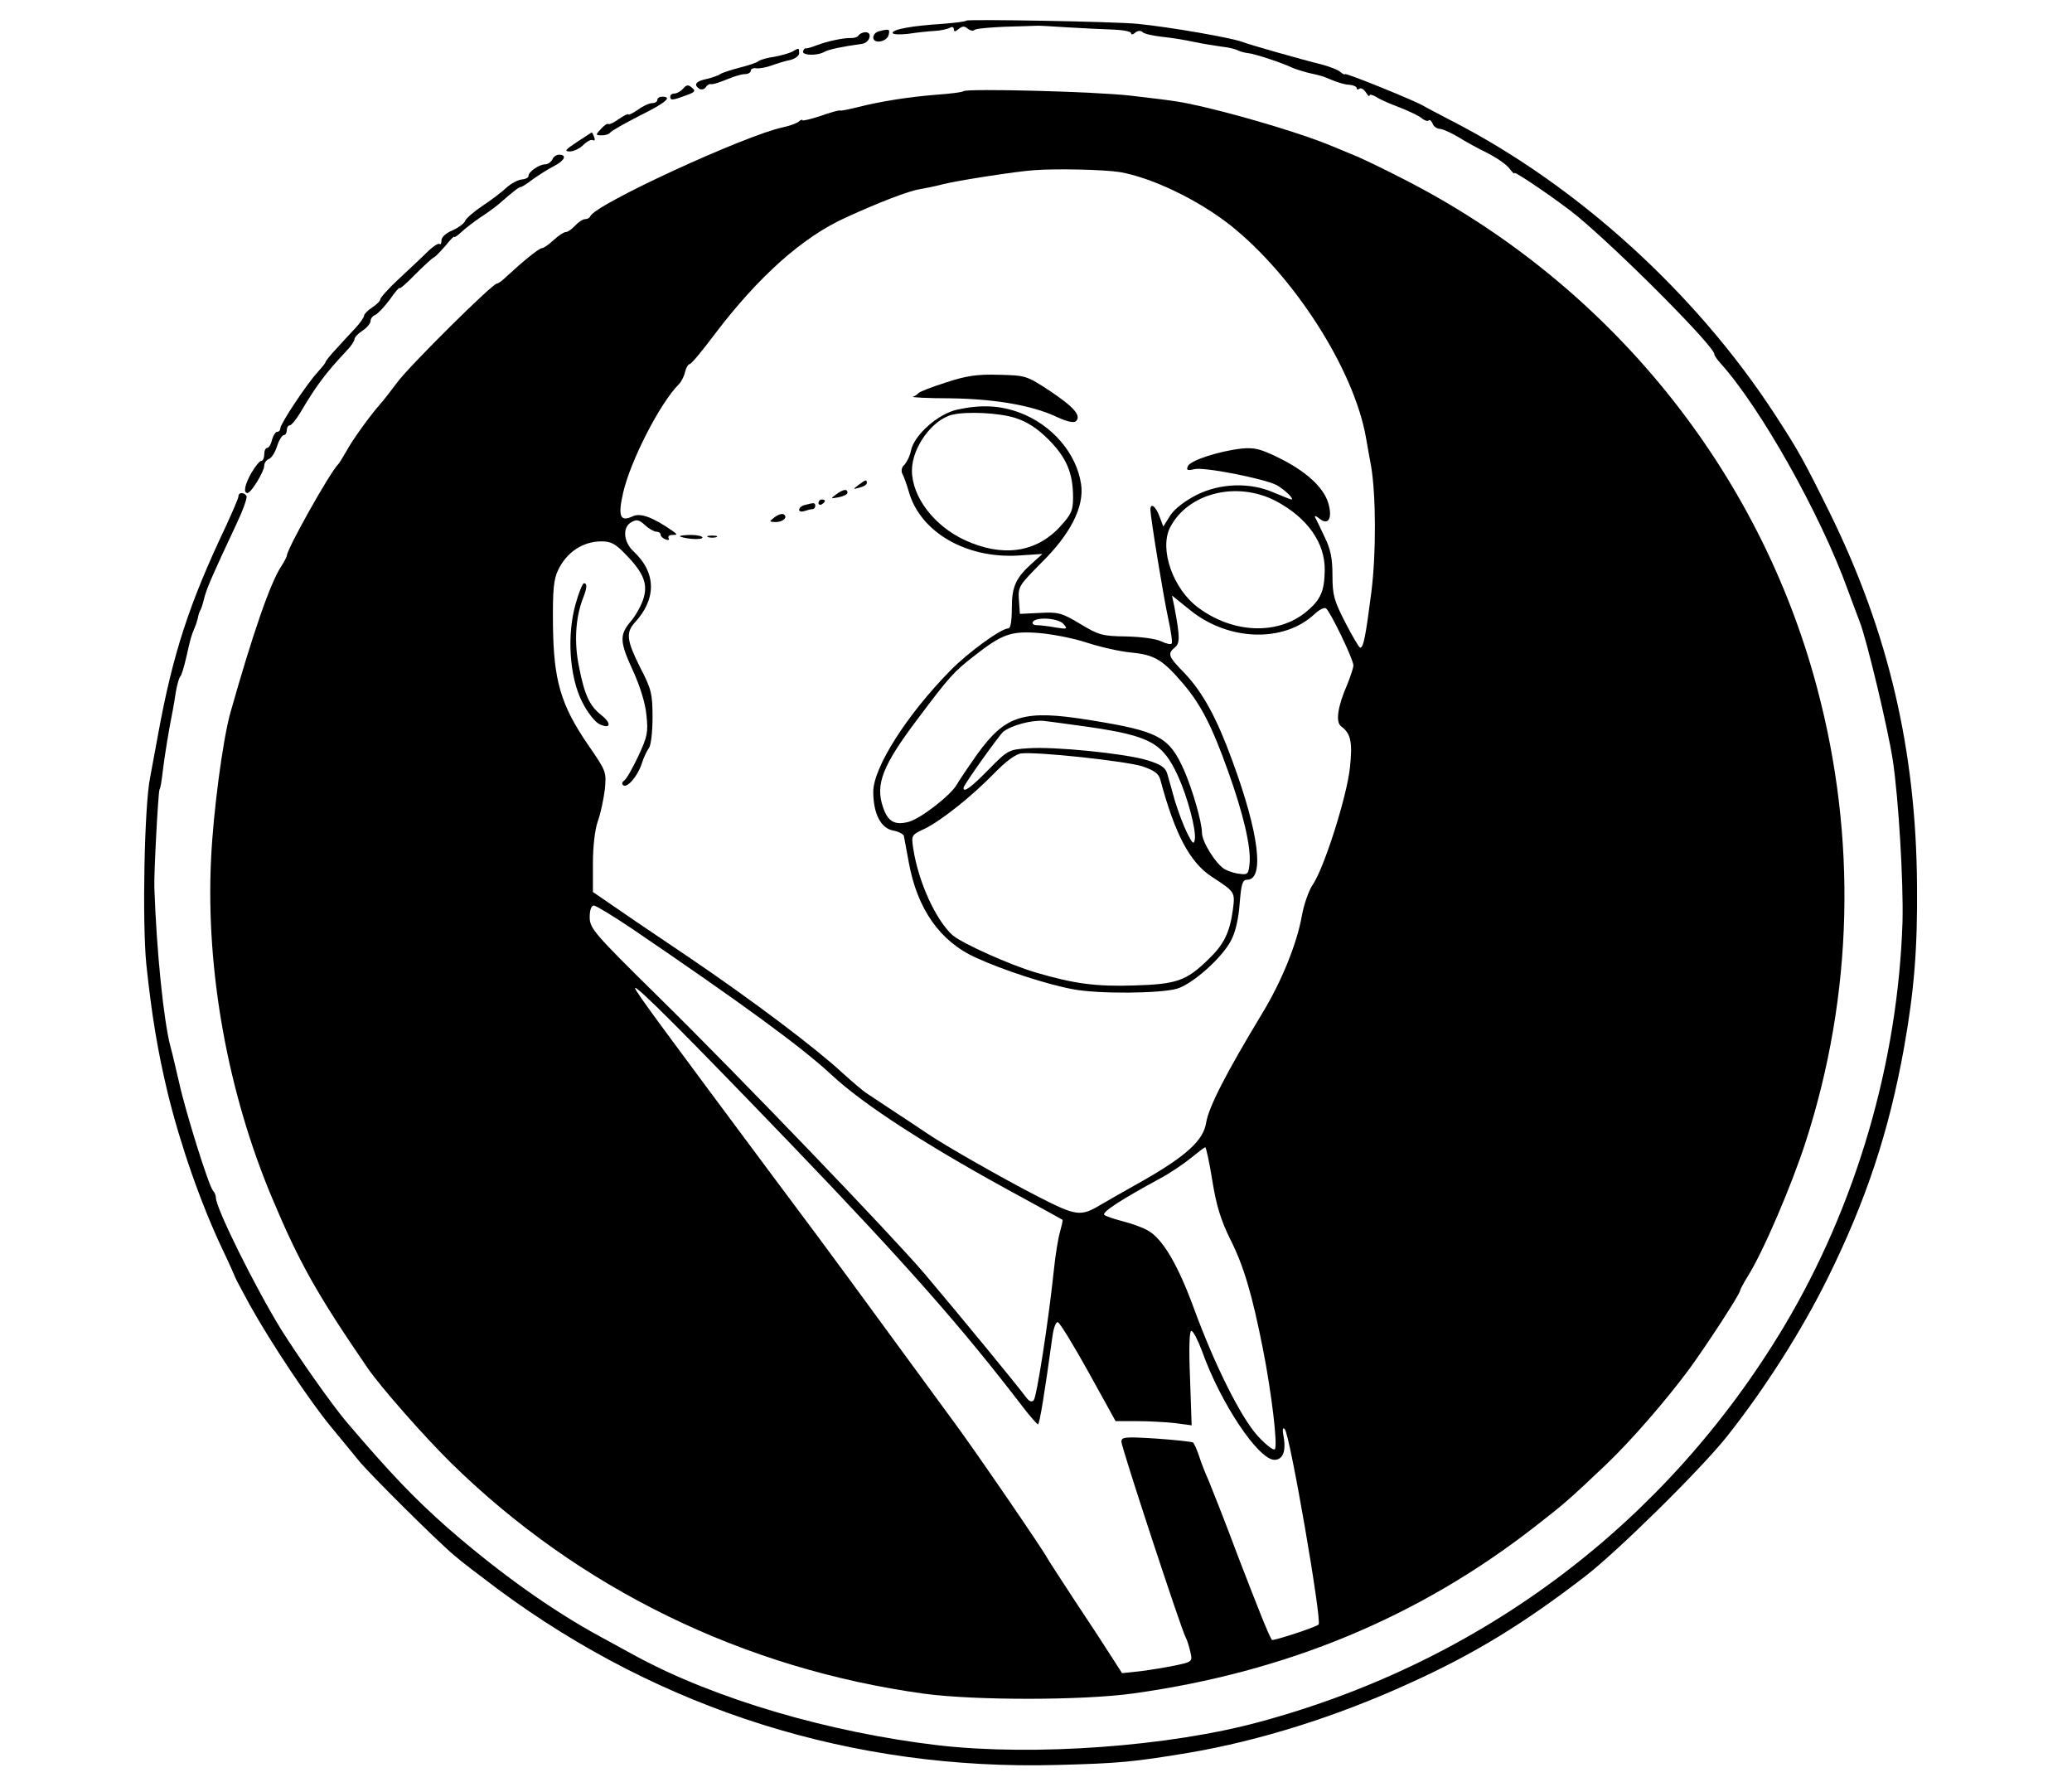 <?xml version="1.0" standalone="no"?>
<!DOCTYPE svg PUBLIC "-//W3C//DTD SVG 20010904//EN"
 "http://www.w3.org/TR/2001/REC-SVG-20010904/DTD/svg10.dtd">
<svg version="1.0" xmlns="http://www.w3.org/2000/svg"
 width="643pt" height="553pt" viewBox="0 0 643 553"
 preserveAspectRatio="xMidYMid meet">

<g transform="translate(0,553) scale(0.1,-0.1)"
fill="#000000" stroke="none">
<path d="M2999 5466 c-3 -3 -36 -7 -74 -10 -95 -6 -155 -17 -155 -28 0 -5 21
-6 48 -3 26 4 63 8 82 9 20 1 41 6 48 10 7 4 12 2 12 -5 0 -8 4 -8 15 1 11 9
18 10 28 1 8 -6 17 -8 21 -4 3 4 46 8 94 10 48 1 92 3 97 3 6 1 51 -2 100 -5
50 -3 114 -6 143 -7 28 -1 52 -6 52 -11 0 -5 6 -5 13 2 8 6 17 7 23 1 5 -5 32
-11 59 -14 28 -3 73 -10 100 -16 28 -6 67 -12 88 -15 21 -2 43 -8 50 -12 6 -3
20 -7 31 -8 20 -2 105 -30 136 -45 9 -4 31 -11 50 -16 45 -10 41 -9 75 -23 17
-7 40 -14 52 -14 13 -1 23 -6 23 -10 0 -5 4 -6 9 -2 6 3 14 -3 20 -12 6 -10
11 -14 11 -9 0 4 10 2 23 -6 12 -8 45 -22 72 -32 28 -11 57 -25 66 -32 9 -8
19 -11 22 -8 4 4 9 -1 13 -10 3 -9 14 -16 23 -16 9 -1 34 -12 56 -25 22 -14
64 -37 93 -51 29 -15 59 -36 67 -48 8 -11 15 -17 15 -13 0 7 146 -93 195 -134
136 -113 425 -404 425 -428 0 -4 8 -16 18 -27 125 -138 311 -469 396 -704 15
-41 32 -86 37 -99 21 -52 88 -332 103 -431 18 -121 33 -376 30 -500 -14 -437
-144 -881 -367 -1255 -365 -610 -936 -1041 -1627 -1228 -282 -77 -701 -107
-998 -73 -339 40 -691 143 -937 276 -16 9 -66 36 -110 60 -153 83 -314 198
-475 338 -103 91 -178 169 -316 331 -46 55 -146 197 -202 286 -81 132 -202
376 -202 408 0 7 -4 17 -9 22 -13 14 -85 244 -105 335 -10 41 -21 92 -27 112
-21 80 -43 292 -50 493 -2 36 12 299 16 305 3 4 7 29 10 56 5 43 19 130 31
189 2 11 7 38 10 60 4 22 10 42 13 45 4 3 12 30 19 60 13 58 15 66 26 92 4 9
8 22 10 30 1 7 4 18 7 23 4 6 9 23 13 40 8 30 25 70 97 223 22 46 37 87 34 93
-8 12 -25 12 -25 -1 0 -6 -18 -47 -39 -93 -114 -240 -165 -396 -211 -649 -11
-59 -22 -118 -24 -130 -18 -85 -25 -447 -12 -580 17 -160 35 -268 66 -398 40
-164 103 -344 169 -484 23 -48 41 -89 41 -90 0 -2 21 -41 46 -87 64 -115 185
-297 253 -379 31 -37 68 -83 83 -101 29 -37 242 -249 298 -296 19 -17 81 -64
137 -106 506 -374 1100 -561 1733 -544 191 5 236 9 410 38 218 37 458 112 685
216 199 90 353 184 545 332 101 78 364 337 442 437 117 148 229 325 308 484
122 246 192 459 239 720 31 175 42 307 40 505 -3 415 -88 781 -269 1150 -84
170 -99 197 -176 315 -245 374 -611 706 -999 905 -38 20 -77 40 -85 45 -25 16
-245 105 -246 100 0 -3 -7 0 -15 7 -8 7 -33 16 -54 22 -73 18 -230 63 -250 71
-35 13 -224 46 -325 56 -70 7 -526 15 -531 10z"/>
<path d="M2728 5433 c-10 -2 -18 -11 -18 -19 0 -22 44 -14 48 9 4 17 1 18 -30
10z"/>
<path d="M2665 5421 c-3 -6 -13 -9 -23 -9 -24 1 -75 -10 -109 -23 -15 -6 -30
-10 -33 -9 -2 1 -6 -3 -8 -9 -4 -13 43 -15 66 -2 15 8 54 16 117 25 24 3 34
36 11 36 -8 0 -17 -4 -21 -9z"/>
<path d="M2459 5370 c-9 -5 -34 -12 -55 -16 -22 -3 -43 -9 -49 -13 -5 -5 -32
-14 -60 -21 -27 -7 -54 -16 -60 -20 -5 -4 -25 -11 -42 -15 -34 -7 -42 -18 -22
-31 6 -3 15 -1 19 5 4 7 11 11 16 10 5 -2 26 5 48 14 21 9 47 17 57 17 11 0
19 5 19 11 0 5 8 9 18 7 9 -1 31 3 47 9 17 6 42 14 58 17 15 4 27 13 27 21 0
17 0 17 -21 5z"/>
<path d="M2120 5255 c-7 -8 -19 -15 -26 -15 -8 0 -14 -4 -14 -10 0 -12 6 -12
49 4 28 10 31 14 18 24 -11 10 -17 9 -27 -3z"/>
<path d="M2990 5247 c-3 -3 -41 -8 -85 -11 -87 -7 -175 -21 -245 -39 -25 -6
-48 -11 -52 -10 -3 2 -32 -6 -62 -17 -31 -10 -56 -16 -56 -13 0 3 -6 1 -12 -5
-7 -5 -29 -13 -48 -17 -116 -24 -585 -240 -598 -276 -2 -5 -9 -9 -16 -9 -7 0
-21 -9 -31 -20 -10 -11 -23 -20 -29 -20 -6 0 -23 -11 -38 -25 -15 -14 -31 -25
-36 -25 -9 0 -58 -40 -109 -87 -13 -13 -27 -23 -31 -23 -14 0 -269 -253 -308
-305 -20 -27 -45 -59 -55 -70 -30 -34 -84 -108 -104 -145 -11 -19 -22 -37 -25
-40 -25 -24 -160 -264 -160 -285 0 -3 -8 -18 -17 -32 -34 -51 -89 -210 -159
-458 -23 -85 -52 -302 -59 -450 -17 -346 52 -727 190 -1054 83 -198 140 -299
295 -525 41 -60 175 -212 259 -295 398 -391 909 -640 1470 -717 157 -21 491
-21 648 1 475 66 887 237 1248 519 89 69 104 82 222 194 76 73 183 196 254
292 57 78 159 235 159 245 0 3 10 22 23 43 48 76 136 281 181 420 147 456 159
942 35 1407 -180 679 -648 1255 -1283 1579 -66 34 -137 68 -156 75 -19 8 -48
20 -65 27 -80 34 -256 88 -395 121 -75 17 -76 18 -230 36 -111 13 -510 23
-520 14z m485 -251 c99 -17 241 -85 342 -164 199 -158 385 -449 422 -660 6
-34 13 -74 16 -89 15 -90 16 -267 1 -388 -18 -141 -25 -175 -35 -175 -3 0 -24
35 -46 78 -35 68 -40 85 -40 147 0 53 -6 82 -25 120 -13 28 -26 55 -29 60 -2
6 3 4 13 -4 28 -23 42 0 28 48 -15 49 -69 99 -155 141 -55 27 -75 32 -114 28
-71 -8 -160 -37 -167 -55 -5 -12 -1 -14 20 -9 29 8 215 -29 255 -49 24 -13 58
-45 46 -45 -2 0 -26 10 -53 21 -74 33 -167 30 -241 -7 -35 -18 -67 -42 -81
-63 l-22 -35 -12 32 c-12 32 -28 43 -28 20 1 -28 40 -267 55 -336 9 -41 14
-76 11 -79 -3 -4 -18 0 -33 7 -16 8 -63 14 -108 15 -74 1 -85 4 -143 39 -58
35 -69 37 -125 34 l-62 -3 -3 43 c-3 41 0 45 67 113 93 91 136 176 126 246
-14 96 -90 185 -192 223 -60 22 -118 25 -192 9 -60 -13 -134 -79 -144 -127 -3
-17 -13 -36 -20 -44 -9 -7 -11 -19 -7 -28 5 -8 14 -34 21 -58 36 -123 176
-205 337 -196 l77 5 -30 -27 c-53 -47 -65 -74 -65 -141 0 -41 -4 -63 -11 -63
-22 0 -124 -74 -179 -130 -136 -138 -240 -302 -240 -377 0 -67 23 -112 60
-120 18 -3 33 -11 35 -17 1 -6 8 -42 15 -81 26 -145 97 -247 209 -297 85 -39
224 -84 302 -98 81 -15 270 -13 322 2 49 15 141 97 168 151 13 24 23 69 26
113 5 62 9 74 23 74 55 0 37 145 -46 370 -48 132 -91 210 -146 269 -53 54 -56
62 -32 82 16 13 16 32 -2 128 l-7 33 56 -45 c119 -97 292 -102 387 -12 14 13
30 21 35 17 13 -9 85 -158 85 -177 0 -7 -9 -34 -19 -59 -30 -68 -37 -117 -19
-130 30 -22 36 -49 27 -130 -10 -90 -80 -310 -115 -361 -13 -19 -28 -63 -34
-97 -15 -85 -62 -202 -122 -301 -113 -187 -167 -292 -175 -341 -8 -54 -62
-103 -191 -177 -59 -33 -120 -68 -137 -78 -62 -37 -75 -35 -196 27 -109 56
-286 157 -339 193 -14 9 -56 38 -95 63 -38 25 -81 54 -95 63 -14 9 -47 38 -75
63 -83 77 -276 223 -478 360 -12 8 -84 57 -160 108 l-137 94 0 88 c0 53 6 105
15 131 9 24 18 69 22 99 5 55 5 56 -53 140 -84 123 -106 199 -108 370 -1 109
2 142 16 171 27 56 77 89 135 89 30 0 44 -8 78 -44 54 -56 67 -91 50 -139 -7
-20 -24 -50 -39 -67 -34 -41 -33 -62 9 -153 21 -46 38 -100 41 -136 6 -53 3
-67 -25 -127 -18 -38 -37 -72 -44 -76 -6 -4 -8 -10 -4 -14 12 -12 45 26 58 65
6 20 17 42 23 50 6 8 11 50 11 95 0 74 -4 88 -38 154 -42 83 -45 109 -18 139
69 74 68 156 -3 222 -32 30 -35 76 -6 91 16 9 24 7 42 -10 12 -11 28 -20 35
-20 7 0 13 -4 13 -9 0 -5 7 -12 16 -15 8 -3 12 -2 9 4 -3 6 2 10 12 10 16 0
16 1 -2 14 -60 41 -97 55 -121 44 -40 -19 -47 0 -30 74 23 99 114 277 173 336
7 7 16 24 19 38 3 13 10 24 14 24 5 0 40 42 78 93 136 179 272 301 407 362
105 48 196 83 230 88 17 3 48 9 70 15 42 11 226 40 285 44 67 5 215 2 265 -6z
m-324 -763 c37 -12 68 -32 104 -68 55 -56 75 -103 75 -179 0 -40 -5 -52 -41
-91 -74 -80 -178 -95 -295 -41 -95 44 -164 134 -164 216 0 71 63 158 125 173
46 11 146 6 196 -10z m807 -257 c99 -52 155 -131 153 -217 -1 -64 -13 -91 -58
-128 -88 -72 -226 -67 -334 13 -79 58 -122 182 -88 249 55 107 206 145 327 83z
m-657 -383 c13 -15 11 -16 -26 -10 -22 4 -48 7 -58 7 -10 0 -15 5 -12 10 10
17 81 12 96 -7z m71 -57 c43 -14 105 -28 139 -31 72 -7 97 -22 161 -97 55 -65
89 -131 139 -271 47 -131 71 -233 67 -284 -3 -34 -6 -38 -28 -35 -14 1 -35 7
-48 14 -27 14 -72 85 -72 114 0 33 -30 136 -56 195 -46 103 -79 120 -289 154
-208 34 -264 17 -352 -105 -29 -41 -58 -84 -64 -95 -18 -32 -110 -104 -148
-115 -44 -12 -66 0 -81 46 -24 70 -1 129 107 272 99 132 112 147 178 198 84
66 113 76 195 70 41 -3 110 -16 152 -30z m8 -262 c191 -28 229 -50 276 -153
30 -66 56 -166 52 -195 -3 -18 -7 -15 -24 19 -11 22 -28 67 -38 100 -9 33 -20
71 -24 85 -6 19 -20 28 -62 41 -69 21 -289 43 -370 37 -60 -4 -63 -6 -122 -66
-54 -55 -78 -73 -78 -57 0 9 109 161 123 174 25 20 88 37 125 34 20 -2 84 -11
142 -19z m165 -122 c38 -13 51 -23 56 -42 45 -168 91 -256 160 -301 72 -47 72
-47 65 -102 -10 -72 -28 -108 -77 -155 -68 -66 -98 -76 -228 -80 -119 -4 -187
5 -306 40 -82 24 -230 91 -259 116 -52 47 -106 165 -122 269 -6 41 -6 42 35
61 53 26 147 101 218 174 34 35 65 58 82 60 50 6 326 -24 376 -40z m-1585
-503 c340 -231 529 -369 620 -454 102 -95 302 -224 590 -380 69 -38 126 -69
127 -70 2 -1 -2 -17 -7 -36 -6 -19 -15 -74 -20 -124 -17 -161 -53 -390 -62
-400 -6 -7 -14 -4 -23 8 -29 39 -203 251 -318 387 -101 118 -567 604 -823 856
-201 198 -214 213 -214 248 0 22 5 36 13 36 6 0 59 -32 117 -71z m499 -674
c355 -370 526 -564 716 -812 22 -29 43 -52 46 -53 5 0 20 91 45 273 4 28 11
46 17 44 6 -2 49 -72 95 -155 l84 -152 66 0 c37 0 90 -3 118 -6 l52 -7 -5 147
c-4 94 -2 146 4 146 6 0 20 -28 33 -62 57 -161 175 -338 225 -338 26 0 37 27
28 74 -4 21 -2 28 4 21 16 -16 116 -596 105 -606 -9 -9 -143 -52 -145 -48 -11
18 -37 83 -103 254 -41 110 -84 218 -93 240 -10 22 -24 57 -30 77 -7 21 -16
40 -19 42 -4 2 -56 8 -115 12 -96 6 -107 5 -107 -10 0 -17 185 -580 199 -606
5 -9 11 -29 15 -46 7 -30 6 -31 -46 -42 -29 -6 -78 -14 -109 -18 l-57 -6 -34
53 c-19 30 -70 108 -114 174 -43 66 -81 124 -84 130 -10 21 -227 338 -288 420
-52 71 -230 314 -326 445 -26 36 -140 190 -254 342 -317 426 -407 547 -411
561 -5 19 163 -150 488 -488z m1303 -108 c13 -79 26 -122 56 -183 42 -83 68
-172 101 -339 27 -136 47 -303 37 -312 -4 -5 -28 14 -53 41 -53 59 -133 219
-198 396 -49 134 -97 216 -142 241 -15 9 -50 22 -78 29 -27 7 -54 16 -58 20
-9 8 53 48 173 113 30 16 73 45 95 63 22 18 42 33 45 34 3 0 13 -46 22 -103z"/>
<path d="M2935 4343 c-44 -14 -82 -29 -85 -33 -3 -4 -10 -9 -17 -11 -7 -2 45
-5 116 -5 140 -2 256 -22 333 -59 31 -14 51 -18 57 -12 17 17 -5 43 -81 94
-72 47 -74 48 -158 50 -68 2 -101 -3 -165 -24z"/>
<path d="M2664 4025 c-18 -14 -18 -14 4 -8 12 3 22 9 22 14 0 12 -3 11 -26 -6z"/>
<path d="M2595 3996 c-18 -13 -18 -14 8 -9 15 3 27 9 27 14 0 13 -13 11 -35
-5z"/>
<path d="M2540 3969 c0 -5 5 -7 10 -4 6 3 10 8 10 11 0 2 -4 4 -10 4 -5 0 -10
-5 -10 -11z"/>
<path d="M2498 3963 c-10 -2 -18 -9 -18 -15 0 -5 7 -7 16 -4 9 3 20 6 25 6 5
0 9 5 9 10 0 10 -3 11 -32 3z"/>
<path d="M2404 3925 c-18 -14 -18 -14 3 -15 23 0 39 15 25 24 -5 3 -18 -1 -28
-9z"/>
<path d="M2110 3866 c0 -2 16 -6 35 -8 19 -2 35 0 35 4 0 4 -16 8 -35 8 -19 0
-35 -2 -35 -4z"/>
<path d="M2198 3863 c6 -2 18 -2 25 0 6 3 1 5 -13 5 -14 0 -19 -2 -12 -5z"/>
<path d="M1786 3655 c-27 -96 -19 -224 20 -302 17 -34 40 -63 54 -70 35 -17
39 2 6 28 -36 28 -52 62 -69 149 -16 77 -11 153 12 213 13 33 14 47 3 47 -4 0
-16 -29 -26 -65z"/>
<path d="M2040 5220 c0 -5 -7 -10 -16 -10 -9 0 -29 -9 -45 -21 -16 -11 -29
-17 -29 -14 0 3 -13 -3 -29 -14 -15 -11 -30 -18 -33 -16 -3 3 -13 -4 -23 -15
-18 -19 -17 -20 3 -20 11 0 23 4 26 9 4 5 44 28 91 52 81 40 103 59 70 59 -8
0 -15 -4 -15 -10z"/>
<path d="M1790 5089 c-35 -23 -40 -29 -22 -29 12 0 31 9 42 20 12 12 25 18 30
15 6 -3 7 1 4 9 -3 9 -7 16 -8 15 0 0 -21 -14 -46 -30z"/>
<path d="M1714 5035 c-4 -8 -14 -15 -23 -15 -19 -1 -51 -23 -51 -36 0 -6 -10
-10 -21 -11 -12 -1 -34 -13 -48 -26 -14 -13 -48 -39 -74 -56 -27 -18 -51 -39
-54 -47 -3 -8 -21 -21 -39 -29 -20 -8 -34 -21 -34 -31 0 -10 -3 -14 -6 -11 -4
3 -21 -8 -39 -26 -18 -18 -58 -55 -89 -84 -31 -29 -56 -57 -56 -62 0 -5 -11
-16 -25 -25 -14 -9 -25 -21 -25 -25 0 -5 -12 -23 -27 -39 -16 -17 -43 -46 -60
-65 -18 -19 -33 -38 -33 -41 0 -3 -12 -17 -26 -33 -33 -36 -114 -158 -114
-172 0 -6 -4 -11 -10 -11 -5 0 -12 -11 -16 -25 -3 -14 -10 -25 -15 -25 -5 0
-9 -9 -9 -20 0 -11 -4 -20 -9 -20 -5 0 -18 -16 -30 -36 -21 -36 -27 -64 -13
-64 11 0 52 67 52 85 0 9 7 18 15 21 8 3 19 21 25 40 6 19 16 34 21 34 5 0 9
7 9 15 0 8 4 15 9 15 5 0 19 17 32 38 52 88 78 122 144 193 14 14 25 31 25 36
0 6 11 18 25 27 14 9 25 23 25 30 0 8 7 16 15 19 8 4 28 25 45 48 16 23 30 39
30 35 0 -4 22 15 48 42 27 27 53 51 58 53 5 2 21 19 37 37 15 19 27 31 27 27
0 -3 10 4 23 16 12 11 38 31 57 44 19 12 45 31 57 41 49 43 64 54 70 54 3 0
20 11 37 24 17 12 46 31 64 40 34 17 43 36 17 36 -9 0 -18 -7 -21 -15z"/>
</g>
</svg>
